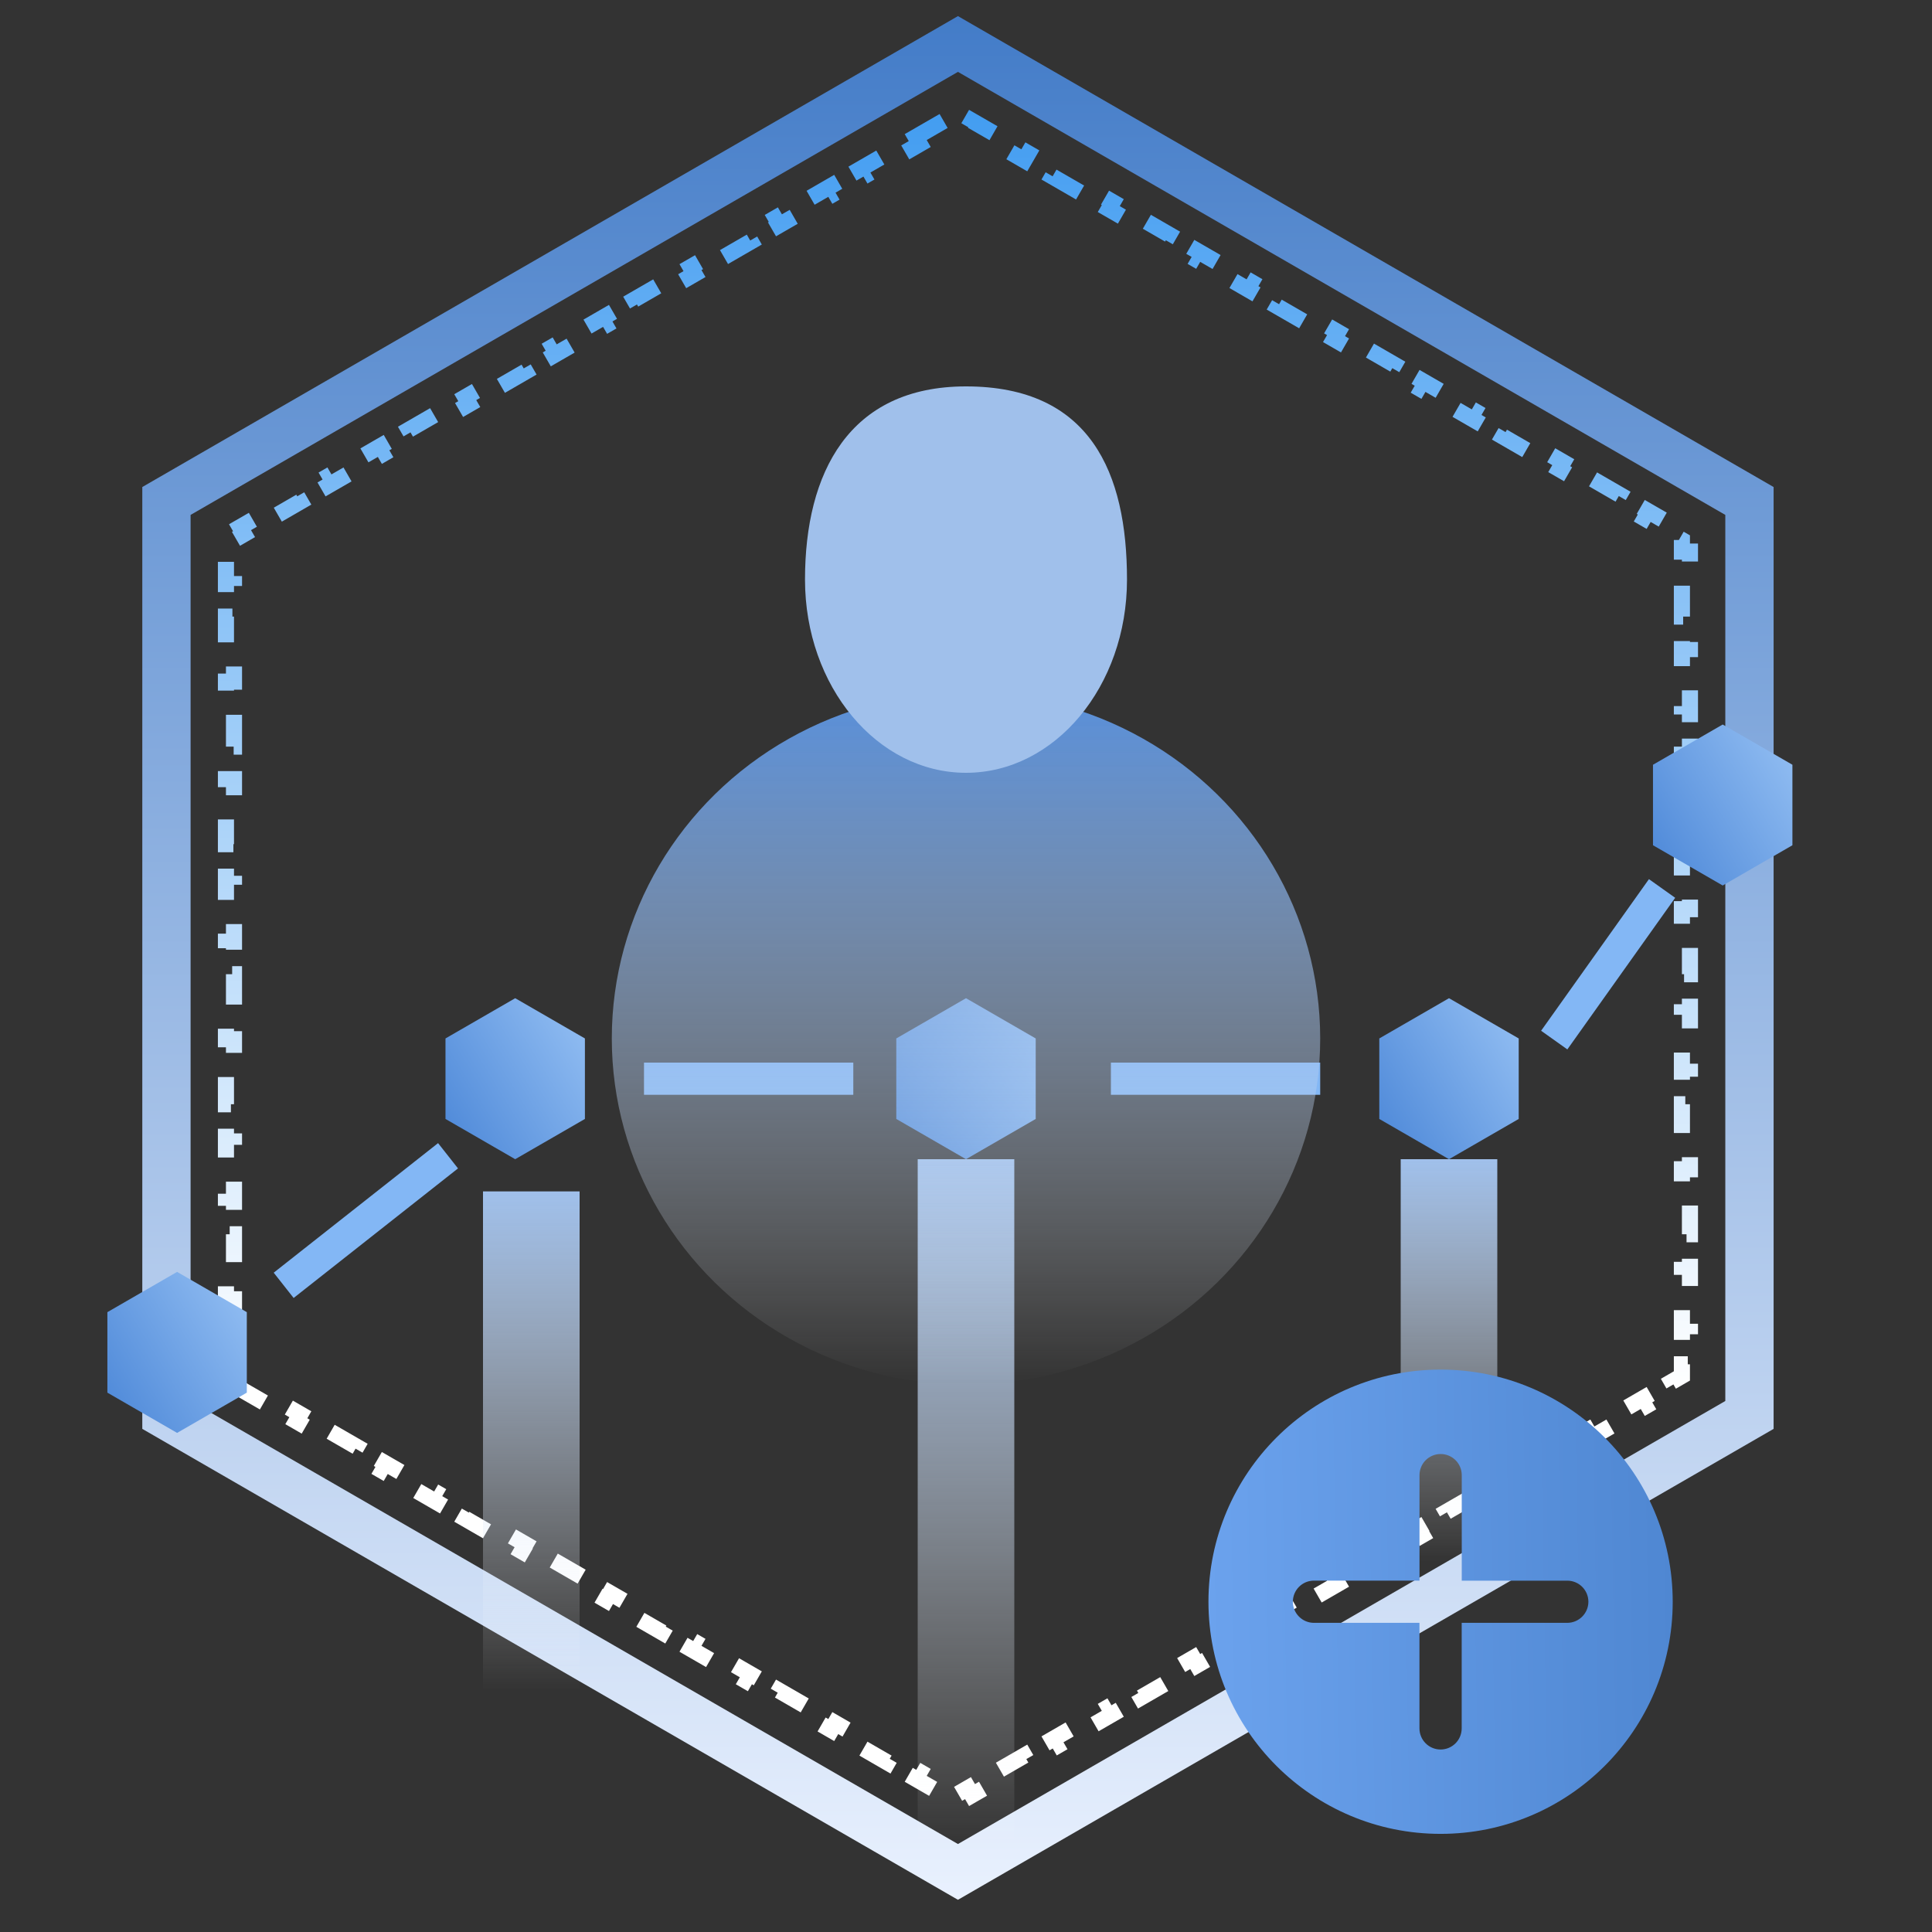 <svg width="120" height="120" viewBox="0 0 120 120" fill="none" xmlns="http://www.w3.org/2000/svg">
<rect x="0" y="0" width="120" height="120" fill="#333333" stroke="none"/>
<path d="M10.338 31.116L59.5 2.732L108.662 31.116V87.884L59.5 116.268L10.338 87.884V31.116Z" stroke="url(#paint0_linear_772_7956)" stroke-width="3"/>
<path d="M56.877 8.514L58.626 7.505L58.876 7.938L59.5 7.577L60.124 7.938L60.374 7.505L62.123 8.514L61.873 8.947L63.622 9.957L63.872 9.524L65.621 10.534L65.371 10.967L67.119 11.976L67.369 11.543L69.118 12.553L68.868 12.986L70.617 13.995L70.867 13.562L72.615 14.572L72.365 15.005L74.114 16.015L74.364 15.582L76.113 16.591L75.863 17.024L77.611 18.034L77.861 17.601L79.61 18.611L79.36 19.044L81.109 20.053L81.359 19.62L83.108 20.63L82.858 21.063L84.606 22.072L84.856 21.639L86.605 22.649L86.355 23.082L88.104 24.092L88.354 23.659L90.102 24.668L89.852 25.101L91.601 26.111L91.851 25.678L93.6 26.688L93.35 27.12L95.099 28.13L95.349 27.697L97.097 28.707L96.847 29.14L98.596 30.149L98.846 29.716L100.595 30.726L100.345 31.159L102.093 32.169L102.343 31.736L104.092 32.745L103.842 33.178L104.466 33.539V34.26H104.966V36.279H104.466V38.298H104.966V40.317H104.466V42.337H104.966V44.356H104.466V46.375H104.966V48.394H104.466V50.413H104.966V52.433H104.466V54.452H104.966V56.471H104.466V58.49H104.966V60.51H104.466V62.529H104.966V64.548H104.466V66.567H104.966V68.587H104.466V70.606H104.966V72.625H104.466V74.644H104.966V76.663H104.466V78.683H104.966V80.702H104.466V82.721H104.966V84.74H104.466V85.461L103.842 85.822L104.092 86.255L102.343 87.264L102.093 86.831L100.345 87.841L100.595 88.274L98.846 89.284L98.596 88.851L96.847 89.86L97.097 90.293L95.348 91.303L95.098 90.87L93.35 91.879L93.6 92.312L91.851 93.322L91.601 92.889L89.852 93.899L90.102 94.332L88.354 95.341L88.104 94.908L86.355 95.918L86.605 96.351L84.856 97.361L84.606 96.928L82.858 97.937L83.108 98.37L81.359 99.38L81.109 98.947L79.36 99.956L79.61 100.389L77.861 101.399L77.611 100.966L75.863 101.976L76.113 102.409L74.364 103.418L74.114 102.985L72.365 103.995L72.615 104.428L70.867 105.438L70.617 105.004L68.868 106.014L69.118 106.447L67.369 107.457L67.119 107.024L65.371 108.033L65.621 108.466L63.872 109.476L63.622 109.043L61.873 110.053L62.123 110.486L60.374 111.495L60.124 111.062L59.5 111.423L58.876 111.062L58.626 111.495L56.877 110.486L57.127 110.053L55.378 109.043L55.128 109.476L53.38 108.466L53.63 108.033L51.881 107.024L51.631 107.457L49.882 106.447L50.132 106.014L48.383 105.004L48.133 105.438L46.385 104.428L46.635 103.995L44.886 102.985L44.636 103.418L42.887 102.409L43.137 101.976L41.389 100.966L41.139 101.399L39.39 100.389L39.64 99.956L37.891 98.947L37.641 99.38L35.892 98.37L36.142 97.937L34.394 96.928L34.144 97.361L32.395 96.351L32.645 95.918L30.896 94.908L30.646 95.341L28.898 94.332L29.148 93.899L27.399 92.889L27.149 93.322L25.4 92.312L25.65 91.879L23.901 90.87L23.651 91.303L21.903 90.293L22.153 89.86L20.404 88.851L20.154 89.284L18.405 88.274L18.655 87.841L16.907 86.831L16.657 87.264L14.908 86.255L15.158 85.822L14.534 85.461V84.74H14.034V82.721H14.534V80.702H14.034V78.683H14.534V76.663H14.034V74.644H14.534V72.625H14.034V70.606H14.534V68.587H14.034V66.567H14.534V64.548H14.034V62.529H14.534V60.51H14.034V58.49H14.534V56.471H14.034V54.452H14.534V52.433H14.034V50.413H14.534V48.394H14.034V46.375H14.534V44.356H14.034V42.337H14.534V40.317H14.034V38.298H14.534V36.279H14.034V34.26H14.534V33.539L15.158 33.178L14.908 32.745L16.657 31.736L16.907 32.169L18.655 31.159L18.405 30.726L20.154 29.716L20.404 30.149L22.153 29.14L21.903 28.707L23.652 27.697L23.902 28.13L25.65 27.12L25.4 26.688L27.149 25.678L27.399 26.111L29.148 25.101L28.898 24.668L30.646 23.659L30.896 24.092L32.645 23.082L32.395 22.649L34.144 21.639L34.394 22.072L36.142 21.063L35.892 20.63L37.641 19.62L37.891 20.053L39.64 19.044L39.39 18.611L41.139 17.601L41.389 18.034L43.137 17.024L42.887 16.591L44.636 15.582L44.886 16.015L46.635 15.005L46.385 14.572L48.133 13.562L48.383 13.995L50.132 12.986L49.882 12.553L51.631 11.543L51.881 11.976L53.63 10.967L53.38 10.534L55.128 9.524L55.378 9.957L57.127 8.947L56.877 8.514Z" stroke="url(#paint1_linear_772_7956)" stroke-dasharray="2 2"/>
<path d="M11 79L15.33 81.5V86.5L11 89L6.67 86.5V81.5L11 79Z" fill="url(#paint2_linear_772_7956)"/>
<path d="M32 62L36.33 64.5V69.5L32 72L27.67 69.5V64.5L32 62Z" fill="url(#paint3_linear_772_7956)"/>
<path d="M60 62L64.33 64.5V69.5L60 72L55.67 69.5V64.5L60 62Z" fill="url(#paint4_linear_772_7956)"/>
<path d="M90 62L94.33 64.5V69.5L90 72L85.67 69.5V64.5L90 62Z" fill="url(#paint5_linear_772_7956)"/>
<path d="M107 45L111.33 47.5V52.5L107 55L102.67 52.5V47.5L107 45Z" fill="url(#paint6_linear_772_7956)"/>
<rect x="30" y="74" width="6" height="31" fill="url(#paint7_linear_772_7956)"/>
<rect x="57" y="72" width="6" height="43" fill="url(#paint8_linear_772_7956)"/>
<rect x="87" y="72" width="6" height="25" fill="url(#paint9_linear_772_7956)"/>
<path d="M89.477 85.068C81.514 85.068 75.059 91.523 75.059 99.487C75.059 107.45 81.514 113.905 89.477 113.905C97.44 113.905 103.895 107.45 103.895 99.487C103.895 91.523 97.44 85.068 89.477 85.068ZM97.343 100.798H90.788V107.353C90.788 108.078 90.202 108.665 89.477 108.665C88.752 108.665 88.165 108.078 88.165 107.353V100.798H81.614C80.888 100.798 80.302 100.212 80.302 99.487C80.302 98.761 80.888 98.175 81.614 98.175H88.168V91.623C88.168 90.898 88.755 90.312 89.48 90.312C90.205 90.312 90.792 90.898 90.792 91.623V98.178H97.347C98.072 98.178 98.658 98.765 98.658 99.49C98.655 100.212 98.065 100.798 97.343 100.798V100.798Z" fill="url(#paint10_linear_772_7956)"/>
<rect x="40" y="66" width="13" height="2" fill="#83B7F5"/>
<rect x="69" y="66" width="13" height="2" fill="#83B7F5"/>
<rect x="95.721" y="64.022" width="11.556" height="2" transform="rotate(-54.578 95.721 64.022)" fill="#83B7F5"/>
<rect x="17" y="79.049" width="13" height="2" transform="rotate(-38.248 17 79.049)" fill="#83B7F5"/>
<ellipse cx="60" cy="64.5" rx="22" ry="21.5" fill="url(#paint11_linear_772_7956)"/>
<g style="mix-blend-mode:multiply">
<path d="M70 36C70 42.627 65.523 48 60 48C54.477 48 50 42.627 50 36C50 29.373 52.727 24 60 24C67.727 24 70 29.373 70 36Z" fill="#A0C0EB"/>
</g>
<defs>
<linearGradient id="paint0_linear_772_7956" x1="59.5" y1="1" x2="59.5" y2="118" gradientUnits="userSpaceOnUse">
<stop stop-color="#437CC8"/>
<stop offset="1" stop-color="#E9F1FE"/>
</linearGradient>
<linearGradient id="paint1_linear_772_7956" x1="59.5" y1="7" x2="59.5" y2="112" gradientUnits="userSpaceOnUse">
<stop stop-color="#439DF1"/>
<stop offset="0.757" stop-color="white"/>
</linearGradient>
<linearGradient id="paint2_linear_772_7956" x1="7" y1="87" x2="16" y2="81.5" gradientUnits="userSpaceOnUse">
<stop stop-color="#528CDA"/>
<stop offset="1" stop-color="#91BDF2"/>
</linearGradient>
<linearGradient id="paint3_linear_772_7956" x1="28" y1="70" x2="37" y2="64.5" gradientUnits="userSpaceOnUse">
<stop stop-color="#528CDA"/>
<stop offset="1" stop-color="#91BDF2"/>
</linearGradient>
<linearGradient id="paint4_linear_772_7956" x1="56" y1="70" x2="65" y2="64.5" gradientUnits="userSpaceOnUse">
<stop stop-color="#528CDA"/>
<stop offset="1" stop-color="#91BDF2"/>
</linearGradient>
<linearGradient id="paint5_linear_772_7956" x1="86" y1="70" x2="95" y2="64.5" gradientUnits="userSpaceOnUse">
<stop stop-color="#528CDA"/>
<stop offset="1" stop-color="#91BDF2"/>
</linearGradient>
<linearGradient id="paint6_linear_772_7956" x1="103" y1="53" x2="112" y2="47.5" gradientUnits="userSpaceOnUse">
<stop stop-color="#528CDA"/>
<stop offset="1" stop-color="#91BDF2"/>
</linearGradient>
<linearGradient id="paint7_linear_772_7956" x1="33" y1="74" x2="33" y2="105" gradientUnits="userSpaceOnUse">
<stop stop-color="#A0C0EB"/>
<stop offset="1" stop-color="white" stop-opacity="0"/>
</linearGradient>
<linearGradient id="paint8_linear_772_7956" x1="60" y1="72" x2="60" y2="115" gradientUnits="userSpaceOnUse">
<stop stop-color="#A0C0EB"/>
<stop offset="1" stop-color="white" stop-opacity="0"/>
</linearGradient>
<linearGradient id="paint9_linear_772_7956" x1="90" y1="72" x2="90" y2="97" gradientUnits="userSpaceOnUse">
<stop stop-color="#A0C0EB"/>
<stop offset="1" stop-color="white" stop-opacity="0"/>
</linearGradient>
<linearGradient id="paint10_linear_772_7956" x1="103.999" y1="101.5" x2="74.999" y2="102" gradientUnits="userSpaceOnUse">
<stop stop-color="#4F87D2"/>
<stop offset="1" stop-color="#6BA2ED"/>
</linearGradient>
<linearGradient id="paint11_linear_772_7956" x1="60" y1="43" x2="60" y2="86" gradientUnits="userSpaceOnUse">
<stop stop-color="#588FDA"/>
<stop offset="1" stop-color="white" stop-opacity="0"/>
</linearGradient>
</defs>
</svg>
